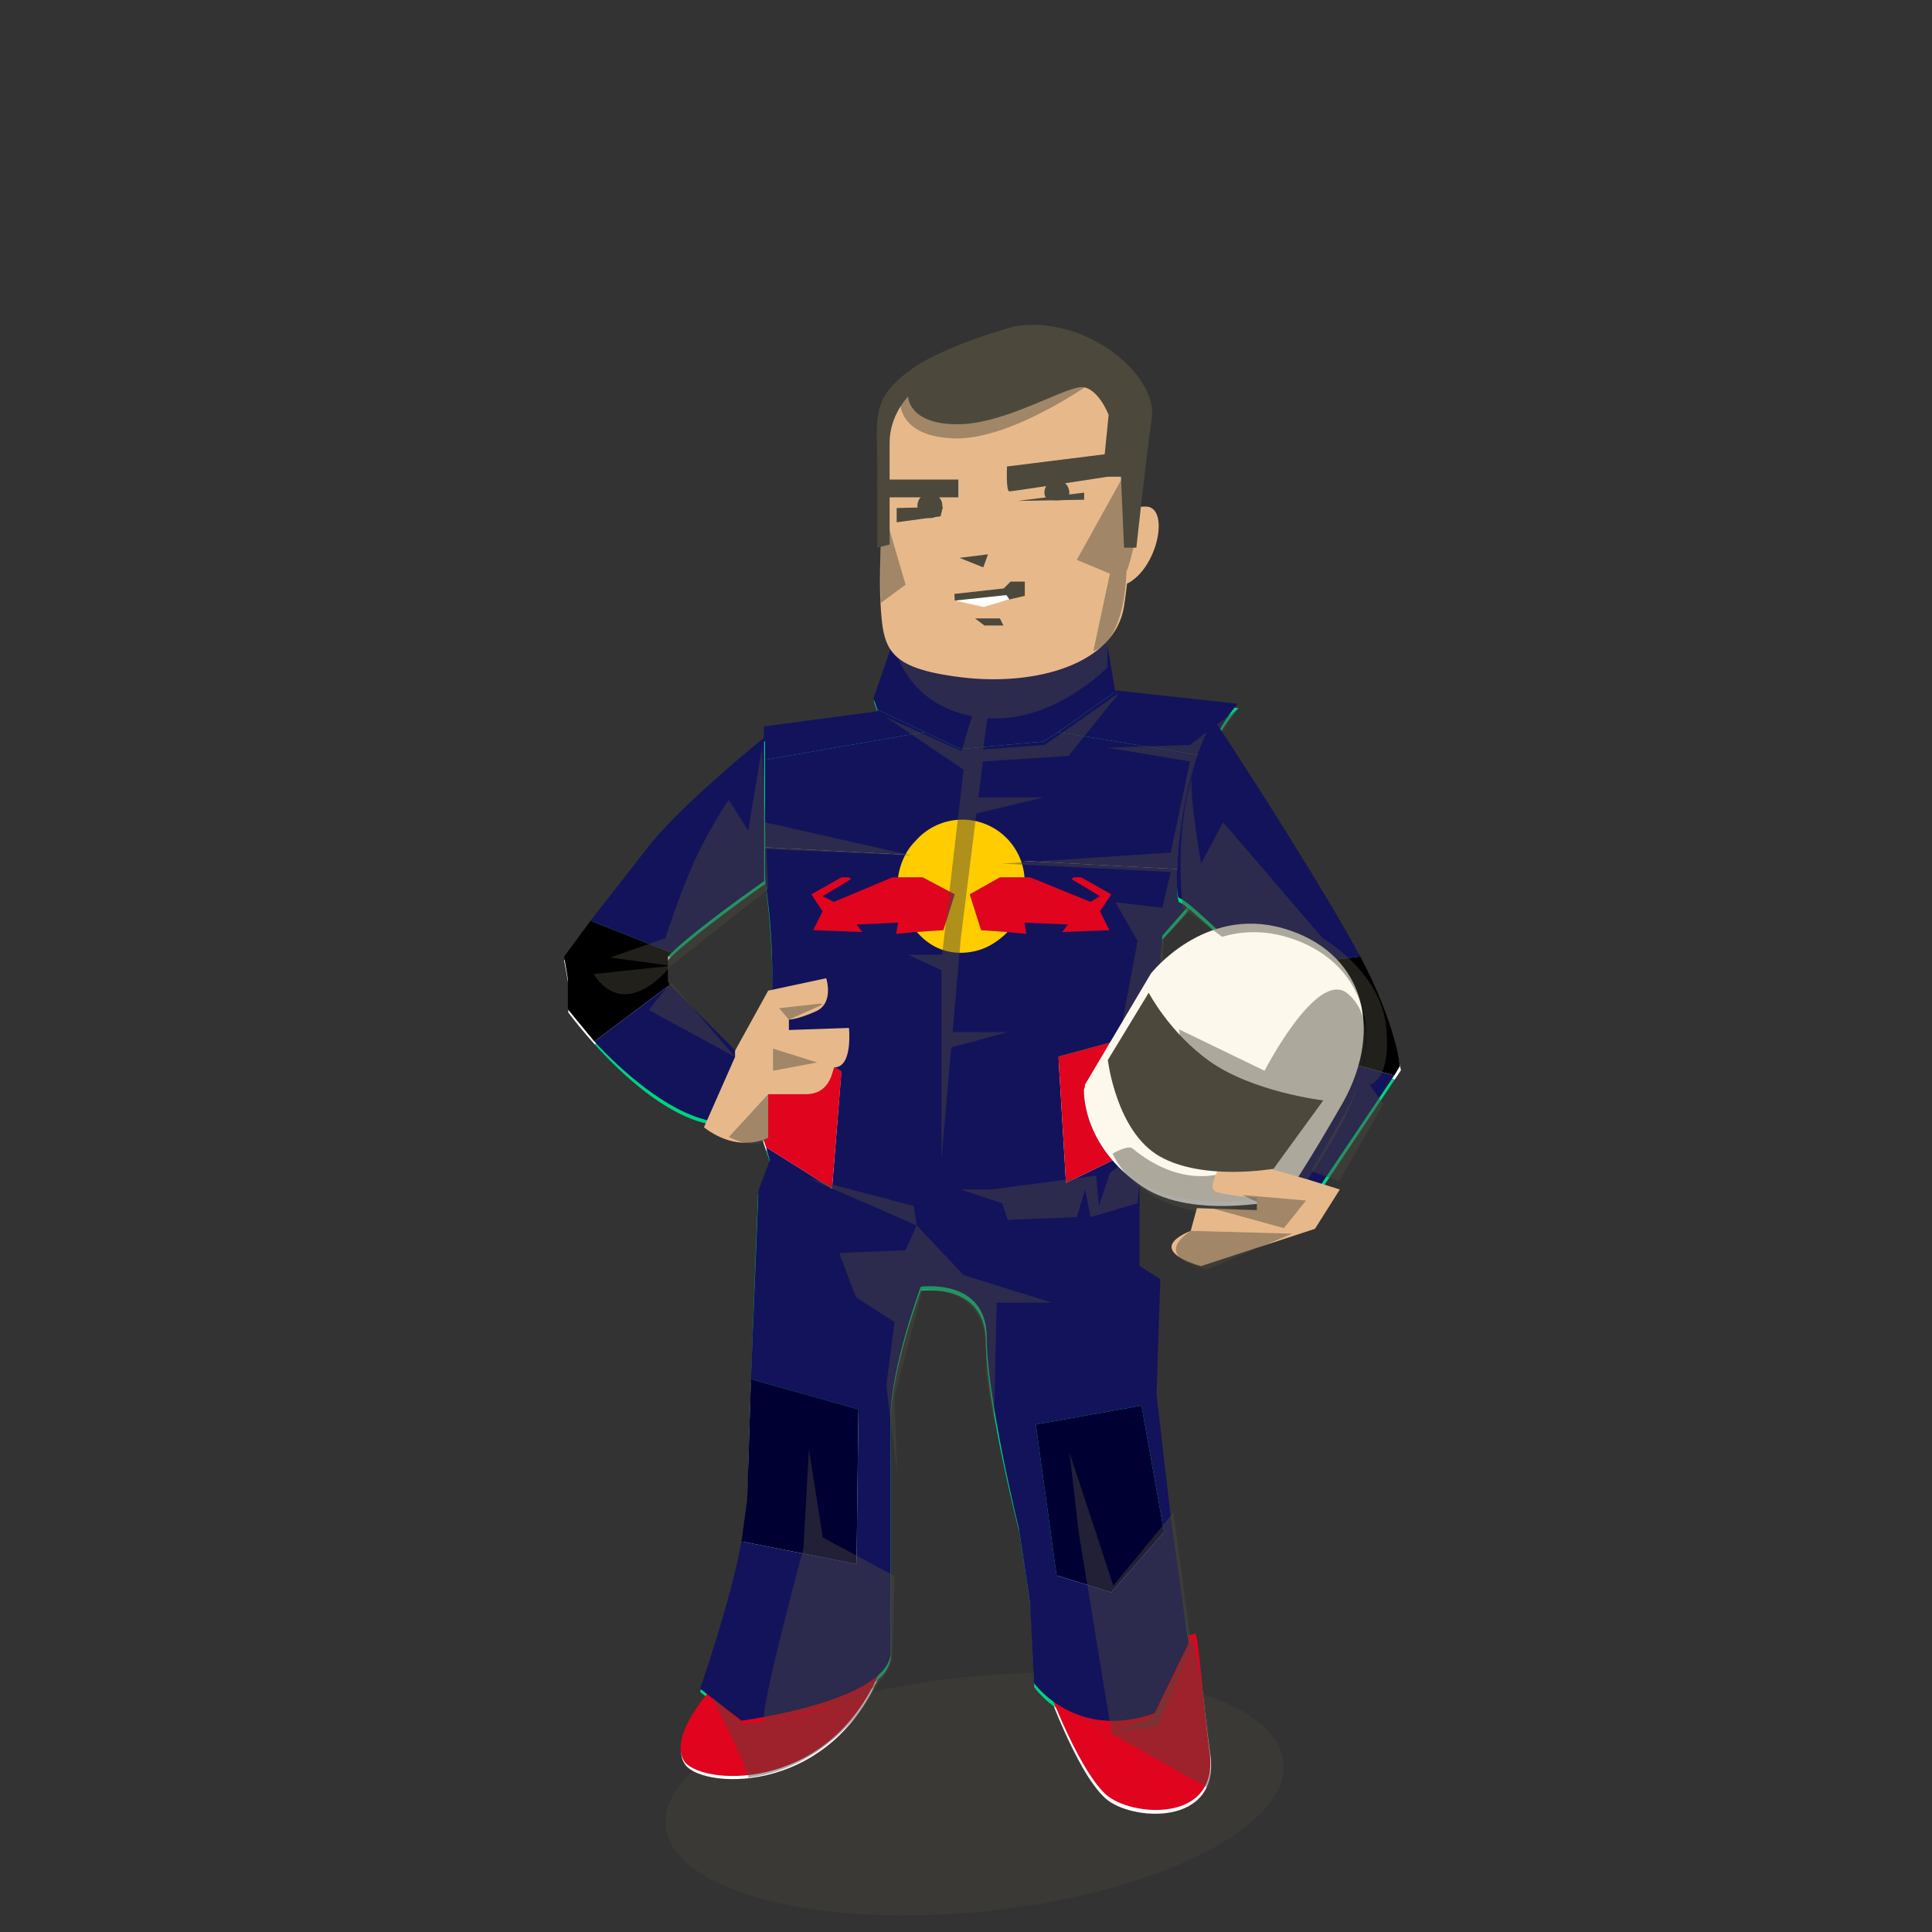 <svg xmlns="http://www.w3.org/2000/svg" xmlns:xlink="http://www.w3.org/1999/xlink" fill="none" viewBox="-250 0 1024 1024" width="1024" height="1024"><rect x="-250" y="0" width="1024" height="1024" fill="#333333" stroke="none"/><defs/><g id="f1-driver_dropshadow"><path id="f1-driver_Vector" fill="#4C483C" d="M430.386 936.26C430.496 970.784 357.258 1005.38 266.78 1013.51C176.314 1021.66 102.876 1000.25 102.758 965.728C102.638 931.182 175.878 896.596 266.354 888.456C356.832 880.324 430.27 901.722 430.386 936.26Z" opacity=".3"/></g><g id="f1-driver_default_body_uniform"><g id="f1-driver_uniform-body"><path id="f1-driver_Vector_2" fill="white" d="M302.952 889.56C302.952 889.56 319.73 938.466 335.834 953.1C349.244 965.286 397.01 968.57 391.448 929.676C387.058 898.94 384.734 863.91 382.592 868.462"/><path id="f1-driver_Vector_3" fill="white" d="M129.462 894.55C129.462 894.55 103.124 922.36 113.364 935.534C123.606 948.706 193.866 951.632 218.748 881.376"/><path id="f1-driver_Vector_4" fill="#00D283" d="M342.248 367.84L310.572 390.006L389.794 403.066C395.942 385.916 406.446 375.326 406.446 375.326L342.248 367.84Z"/><path id="f1-driver_Vector_5" fill="#00D283" d="M215.132 377.698L215.442 378.618L155.066 387.4C155.066 387.4 154.62 394.348 154.276 404.758L239.848 389.664L215.132 377.698Z"/><path id="f1-driver_Vector_6" fill="#00D283" d="M302.788 395.462L310.572 390.006L299.24 388.138L310.572 390.006L342.248 367.84L340.584 367.64L336.194 338L223.128 343.492L213.246 372.032L215.132 377.698L239.85 389.664L256.796 386.672L239.85 389.664L258.596 398.736L302.788 395.462Z"/><path id="f1-driver_Vector_7" fill="white" d="M310.572 390.006L302.786 395.464L322.656 393.988L302.786 395.464L300.704 396.922L302.786 395.464L258.596 398.738L269.97 404.236L258.596 398.738L243.622 399.846L258.596 398.738L239.848 389.666L154.276 404.76C153.872 417.042 153.606 434.168 154.396 450.686L380.676 463.388C381.882 446.466 384.426 422.146 387.782 409.356C388.368 407.16 389.064 405.096 389.794 403.068L310.572 390.006Z"/><path id="f1-driver_Vector_8" fill="white" d="M299.334 756.708L310.482 836.79L338.92 845.89L367.456 813.786L354.596 747.498L299.334 756.708Z"/><path id="f1-driver_Vector_9" fill="#00D283" d="M367.456 813.786L369.496 824.296L367.456 813.786L338.92 845.89L344.616 847.716L338.92 845.89L337.298 847.716L338.92 845.89L310.482 836.79L312.412 850.642L310.482 836.79L308.022 836L310.482 836.79L299.334 756.708L297.78 756.964L299.334 756.708L296.318 735.01L299.334 756.708L354.596 747.498L350.472 726.228L354.596 747.498L359.256 746.724L354.596 747.498L367.456 813.786L370.96 809.842C366.67 780.094 362.538 749.294 362.538 740.868C362.538 723.302 364.734 680.49 364.734 680.49L353.758 672.81V610.1L314.852 629.248L315.348 636.952L314.852 629.248L302.176 635.482L314.852 629.248L310.508 561.954L297.782 565.232L310.508 561.954L309.488 546.198L310.508 561.954L363.082 548.436L365.836 498.272C365.836 498.272 381.204 481.804 380.102 481.804C379.676 481.804 379.914 474.05 380.68 463.384L154.4 450.682C154.752 458.058 155.31 465.304 156.166 471.924C160.556 505.952 159.462 539.984 159.462 539.984L158.998 545.402L195.856 569.98L198.248 538.882L195.856 569.98L217.28 584.26L195.856 569.98L191.088 632.07L205.574 641.344L191.088 632.07L190.932 634.016L191.088 632.07L155.944 609.584L158.364 616.822L151.778 633.29C151.778 633.29 149.634 686.448 148.03 733.028L205.24 748.628L205.576 723.3L205.24 748.628L214.356 751.114L205.24 748.628L204.152 831.07L214.356 833.074L204.152 831.07L204.108 834.542L204.152 831.07L143.366 819.112C136.744 851.624 121.038 896.744 121.038 896.744L142.994 914.306C142.994 914.306 218.736 904.426 222.032 879.176C222.032 880.278 222.032 781.482 222.032 754.038C222.032 726.594 238.044 684.146 238.044 684.146C238.044 684.146 272.528 679.392 272.528 711.226C272.528 743.062 290.298 812.186 290.298 812.186L296.326 852.344L298.182 894.246C298.182 894.246 319.51 925.456 361.632 910.256C360.87 912.588 380.46 873.02 380.46 873.02C380.46 873.02 375.616 842.046 370.964 809.84L367.456 813.786Z"/><path id="f1-driver_Vector_10" fill="white" d="M314.85 629.25L353.756 610.102V605.848L360.342 598.164L363.08 548.438L310.506 561.954L314.85 629.25Z"/><path id="f1-driver_Vector_11" fill="white" d="M195.854 569.982L158.996 545.404L153.968 603.652L155.942 609.586L191.088 632.072L195.854 569.982Z"/><path id="f1-driver_Vector_12" fill="white" d="M205.238 748.63L148.028 733.03C147.058 760.98 146.288 786.56 146.288 796.852C146.288 802.624 145.128 810.444 143.364 819.114L204.15 831.072L205.238 748.63Z"/></g><g id="f1-driver_swush-logo"><path id="f1-driver_Vector_13" fill="#00D283" d="M357.759 432.331C357.012 432.273 357.27 435.159 355.218 434.999C349.7 434.57 351.788 423.94 348.483 423.683C346.564 423.533 344.268 425.473 343.189 428.305C343.09 428.547 342.825 428.501 342.818 428.251C342.863 426.635 343.345 424.579 343.758 423.414C343.857 423.173 343.954 422.956 344.234 422.803C345.185 422.304 345.85 421.334 345.928 420.343C346.016 419.203 345.134 418.138 344.254 418.069C343.348 417.999 342.165 418.729 341.267 421.301C341.166 421.568 340.955 421.875 340.673 422.053C339.486 422.832 337.98 423.912 336.541 425.171C336.397 425.309 336.241 425.247 336.225 425.096C336.208 424.97 336.218 424.846 336.226 424.747C336.334 423.36 337.147 422.9 337.207 422.132C337.236 421.76 336.993 421.442 336.593 421.411C335.847 421.353 333.848 422.917 332.454 424.628C331.162 426.073 329.232 429.163 328.245 429.086C326.993 428.988 328.349 425.006 328.497 423.099C328.555 422.355 328.207 422.004 327.807 421.973C326.794 421.894 324.864 422.915 324.774 424.08C324.66 425.542 322.96 429.123 322.027 429.05C321.094 428.978 321.643 426.752 322.414 424.768C322.918 423.462 323.652 422.298 323.695 421.753C323.718 421.455 323.548 421.218 323.202 421.191C322.242 421.116 321.156 422.328 320.17 422.251C318.823 422.32 316.674 419.96 315.219 420.046C314.277 420.097 313.353 420.947 313.448 422.126C313.544 423.305 314.937 424.361 315.023 425.664C315.136 426.968 314.628 428.674 313.901 428.717C312.122 428.827 313.168 424.348 313.106 423.77C313.044 423.191 312.718 422.892 312.18 422.925C309.944 423.05 309.785 428.197 308.268 427.705C306.933 427.277 308.907 424.315 308.839 423.462C308.772 422.61 308.174 422.364 307.15 422.433C303.338 422.137 299.027 424.119 295.788 426.808C295.443 427.105 295.142 427.181 294.691 427.121C291.382 426.565 288.485 425.89 288.612 424.255C288.959 419.796 297.833 416.374 302.551 416.741C304.044 416.858 304.753 417.735 304.713 418.256C304.531 420.584 299.665 420.056 297.879 419.917C296.094 419.778 294.913 421.506 294.836 422.497C294.799 422.967 295.38 423.436 296.313 423.509C299.858 423.785 309.455 419.348 309.696 416.251C309.823 414.616 307.26 413.095 303.662 412.815C293.533 412.026 284.381 418.667 283.98 423.82C283.712 427.263 288.623 428.244 292.927 429.103C293.165 429.146 293.176 429.346 293.026 429.559C291.693 431.175 290.837 432.878 290.723 434.34C290.655 435.207 291.321 435.957 293.107 436.096C297.265 436.419 303.935 432.726 304.101 430.596C304.23 428.936 301.552 428.204 298.376 427.657C298.085 427.61 297.939 427.424 298.222 427.222C300.606 425.538 303.444 424.214 305.31 424.359C306.9 424.258 305.085 430.348 305.217 431.754C305.276 432.382 305.813 433.396 306.541 433.353C307.698 433.294 309.515 427.877 310.672 427.817C311.346 427.77 311.183 430.898 311.247 431.8C311.311 432.702 311.973 433.502 313.211 433.449C314.53 433.377 316.303 430.923 316.972 428.532C317.379 427.093 317.065 425.623 316.964 424.843C316.79 423.633 317.844 423.191 319.403 423.487C319.694 423.535 319.972 423.756 319.947 424.078C319.691 427.024 317.183 433.06 319.901 433.272C322.807 433.498 324.593 427.431 325.313 427.487C326.033 427.543 324.772 433.751 327.117 433.933C328.903 434.072 330.845 428.765 332.907 426.383C333.026 426.243 333.325 426.191 333.444 426.375C333.636 426.664 333.8 426.976 333.961 427.313C334.056 427.47 334.041 427.668 333.894 427.831C332.283 429.575 331.122 431.404 331.008 432.865C330.925 433.931 331.472 435.17 332.885 435.28C334.724 435.423 337.591 434.076 337.803 431.35C337.927 429.765 337.334 428.423 336.865 427.215C336.797 427.06 336.844 426.789 337.043 426.655C338.1 425.815 339.177 425.077 340.101 424.575C340.352 424.445 340.506 424.532 340.457 424.827C340.294 425.886 340.117 427.119 340.009 428.506C339.793 431.281 340.089 434.719 341.768 434.85C344.193 435.038 343.994 426.922 346.02 427.08C346.899 427.148 346.761 429.954 347.787 432.626C348.79 435.247 350.904 437.704 353.597 437.914C355.862 438.09 358.126 436.223 358.315 433.795C358.344 433.074 358.158 432.362 357.759 432.331ZM299.174 431.882C299.087 432.997 296.36 433.582 294.574 433.443C294.147 433.41 293.778 432.982 293.836 432.239C293.886 431.595 294.378 430.786 295.116 429.921C295.293 429.711 295.568 429.632 295.884 429.707C297.884 430.186 299.258 430.792 299.174 431.882ZM335.079 431.213C334.996 432.278 334.144 432.885 333.691 432.85C333.238 432.815 332.976 432.395 333.041 431.553C333.093 430.884 333.614 430.052 334.327 429.161C334.447 428.995 334.632 429.035 334.698 429.214C334.985 430.009 335.115 430.742 335.079 431.213Z"/></g></g><g id="motor-manager-2022_driver_4031_body"><path id="motor-manager-2022_driver_Vector_241" fill="#E0041E" d="M303 888s17 48 33 63c13 12 61 16 55-23-4-31-6-66-8-62"/><path id="motor-manager-2022_driver_Vector_242" fill="#E0041E" d="M129 893s-26 27-16 41c11 13 81 16 106-55"/><path id="motor-manager-2022_driver_Vector_243" fill="#13135B" d="M342 366l-31 22 79 13c6-17 16-28 16-28l-64-7z"/><path id="motor-manager-2022_driver_Vector_244" fill="#13135B" d="M215 376v1l-60 8-1 18 86-15-25-12z"/><path id="motor-manager-2022_driver_Vector_245" fill="#13135B" d="M303 393l8-5-12-2 12 2 31-22h-1l-5-30-113 5-10 29 2 6 25 12 17-3-17 3 19 9 44-4z"/><path id="motor-manager-2022_driver_Vector_246" fill="#13135B" d="M311 388l-8 5 20-1-20 1-2 2 2-2-44 4 11 5-11-5-15 1 15-1-19-9-86 15v46l227 12a370 370 0 019-60l-79-13z"/><path id="motor-manager-2022_driver_Vector_247" fill="#000033" d="M299 755l11 80 29 9 28-32-12-67-56 10z"/><path id="motor-manager-2022_driver_Vector_248" fill="#13135B" d="M367 812l2 10-2-10-28 32 6 2-6-2-2 2 2-2-29-9 2 14-2-14-2-1 2 1-11-80h-1 1l-3-22 3 22 56-10-5-21 5 21h4-4l12 67 4-4-8-69 2-61-11-7v-63l-39 19v8-8l-13 6 13-6-4-67-13 3 13-3-2-16 2 16 52-14 3-50 14-16 1-19-227-12 2 21c5 34 3 68 3 68v5l37 25 2-31-2 31 21 14-21-14-5 62 15 9-15-9v2-2l-35-22 2 7-6 16-4 100 57 16 1-26-1 26 9 2-9-2-1 82 10 2-10-2v4-4l-61-12c-6 33-22 78-22 78l22 17s76-10 79-35V752c0-27 16-70 16-70s35-5 35 27 17 101 17 101l6 40 2 42s22 31 64 16l18-37-9-63-4 4z"/><path id="motor-manager-2022_driver_Vector_249" fill="#E0041E" d="M315 627l39-19v-4l6-8 3-50-52 14 4 67z"/><path id="motor-manager-2022_driver_Vector_250" fill="#E0041E" d="M196 568l-37-25-5 59 2 6 35 22 5-62z"/><path id="motor-manager-2022_driver_Vector_251" fill="#000033" d="M205 747l-57-16-2 64-3 22 61 12 1-82z"/><g id="motor-manager-2022_driver_Group"><g id="motor-manager-2022_driver_Group_2"><g id="motor-manager-2022_driver_Layer0_0_FILL"><path id="motor-manager-2022_driver_Vector_252" fill="#E0041E" d="M192 478l-6-3 15-9-1-1h-4l-16 9 6 9-5 10 26 1-3-4 22-1-1 6 10-1 15-1 6-19-17-9h-16l-31 13zm127-13l-1 1 15 9-5 3-32-13h-1-15l-16 9 6 19 14 1 10 1-1-6 23 1-3 4 25-1-5-10 6-9-16-9h-4z"/><path id="motor-manager-2022_driver_Vector_253" fill="#FFCC00" d="M280 465h13a33 33 0 00-58-19c-5 5-8 12-9 19h13l17 9-6 19-15 1h1c6 7 14 11 23 11 10 0 18-4 25-11l-14-1-6-19 16-9z"/></g></g></g></g><g id="f1-driver_body_overlay"><g id="f1-driver_Group"><path id="f1-driver_Vector_14" fill="#4C483C" d="M219.736 380.166L260.712 407.976L249.348 506.042H231.44L249.002 514.234V614.35L254.184 555.182L284.132 547.02H254.894L259.254 497.262L267.51 431.174L303.162 422.616H268.584L270.96 403.586L316.336 400.662L343.238 367.192L303.778 394.816L271.028 397.242L273.396 380.672C308.928 382.946 336.826 353.822 336.826 353.822L337.186 337.354L224.12 342.846C224.12 342.846 229.772 372.63 265.216 379.594L259.588 398.09L219.736 380.166Z" opacity=".45"/><path id="f1-driver_Vector_15" fill="#4C483C" d="M380.734 394.804L336.824 396.27L380.734 403.584L370.484 451.884L281.206 457.74L370.484 462.134L366.09 481.154L341.212 478.23L352.922 498.716L336.824 585.08L364.632 547.018L366.824 497.624C366.824 497.624 381.09 481.156 380.734 484.088C379.266 399.202 407.438 374.676 407.438 374.676L380.734 394.804Z" opacity=".45"/><path id="f1-driver_Vector_16" fill="#4C483C" d="M232.908 453.352L155.33 435.79L155.388 450.036L232.908 453.352Z" opacity=".45"/><path id="f1-driver_Vector_17" fill="#4C483C" d="M235.83 649.478L229.974 662.648L194.846 664.116L203.63 687.528L224.124 700.7L219.736 734.368L225.582 781.204L224.124 740.22L239.03 683.5C239.03 683.5 265.1 681.682 270.96 703.634C273.514 710.58 272.42 727.048 272.42 727.048L276.814 754.858L278.27 690.462H307.552L260.71 675.822L235.83 649.478Z" opacity=".45"/><path id="f1-driver_Vector_18" fill="#4C483C" d="M178.75 768.032L175.824 820.726C175.824 820.726 150.938 912.496 155.33 912.496C155.33 912.496 188.998 906.638 205.096 899.318C221.194 891.99 223.02 878.532 223.02 878.532L224.126 835.366L186.064 814.864L178.75 768.032Z" opacity=".45"/><path id="f1-driver_Vector_19" fill="#4C483C" d="M178.75 624.598L235.83 649.478L234.366 639.228L178.75 624.598Z" opacity=".45"/><path id="f1-driver_Vector_20" fill="#4C483C" d="M281.206 637.77L284.132 646.554L320.726 645.084L325.118 630.45L328.042 645.084L352.922 637.77L355.856 608.494L338.29 621.664L332.43 639.228L330.964 623.13L275.348 630.45H259.254L281.206 637.77Z" opacity=".45"/><path id="f1-driver_Vector_21" fill="#4C483C" d="M333.152 819.306L316.87 769.954L321.722 812.152L339.11 918.164L363.356 914.526L381.446 872.376L371.95 801.642L340.066 840.49L333.152 819.306Z" opacity=".45"/></g><path id="f1-driver_Vector_22" fill="#4C483C" d="M127.526 899.762L143.984 913.662C143.984 913.662 196.324 910.01 215.344 890.976C216.806 892.444 193.38 936.346 146.546 942.2C148.014 940.744 127.526 899.762 127.526 899.762Z" opacity=".45"/><path id="f1-driver_Vector_23" fill="#4C483C" d="M323.376 909.75L324.774 911.02L390.982 948.06C390.982 948.06 395.372 930.058 382.08 867.266C383.584 870.306 361.112 911.09 361.112 911.09L338.784 918.496" opacity=".45"/></g><g id="f1-driver_default_arms_uniform_default"><path id="f1-driver_Vector_31" fill="white" d="M103.89 522.308V509.136C103.89 509.136 104.26 508.63 105.544 507.352L62.998 490.208C54.818 501.142 49.002 509.136 49.002 509.136L51.196 521.21V536.582C51.196 536.582 56.576 543.998 65.262 553.62L105.424 523.846L103.89 522.308Z"/><path id="f1-driver_Vector_32" fill="#00D283" d="M105.426 523.846L65.264 553.62C79.49 569.366 102.602 591.02 125.758 595.83C126.71 593.37 143.408 561.828 143.408 561.828L105.426 523.846Z"/><path id="f1-driver_Vector_33" fill="white" d="M125.846 595.856C125.82 595.85 125.786 595.838 125.758 595.83C125.672 596.044 125.672 596.116 125.846 595.856Z"/><path id="f1-driver_Vector_34" fill="#00D283" d="M95.11 448.762C84.612 461.602 72.28 477.8 63 490.21L105.546 507.354C109.32 503.588 121.096 493.08 155.484 468.522V392.778C155.484 392.778 114.868 424.612 95.11 448.762Z"/><path id="f1-driver_Vector_35" fill="#00D283" d="M466.14 500.356C443.09 458.642 393.32 381.526 392.594 382.896C372.836 420.22 371.962 478.4 375.254 478.4C378.548 478.4 414.55 513.526 414.55 513.526L414.866 515.944L470.596 508.698C469.196 505.986 467.726 503.218 466.14 500.356Z"/><path id="f1-driver_Vector_36" fill="white" d="M492.488 567.316C492.488 567.316 489.616 545.396 470.598 508.698L414.868 515.944L419.786 553.44L489.192 572.254L492.488 567.316Z"/><path id="f1-driver_Vector_37" fill="#00D283" d="M419.784 553.442L428.82 622.202L446.382 636.472L489.192 572.256L419.784 553.442Z"/><path id="f1-driver_Vector_38" fill="white" d="M324.534 577.196L359.658 517.918C359.658 517.918 388.202 481.694 429.916 493.768C471.626 505.842 483.702 546.462 461.752 585.978C442.436 620.746 432.112 635.376 432.112 635.376C432.112 635.376 382.714 647.452 355.268 628.788C322.734 606.662 324.534 577.196 324.534 577.196Z"/></g><g id="motor-manager-2022_driver_4031_arms_default"><path id="motor-manager-2022_driver_Vector_261" fill="black" d="M104 520v-13l2-2-43-17-14 19 2 12v16l14 17 40-30-1-2z"/><path id="motor-manager-2022_driver_Vector_262" fill="#13135B" d="M105 522l-40 30c14 15 38 37 61 42l17-34-38-38z"/><path id="motor-manager-2022_driver_Vector_263" fill="black" d="M126 594z"/><path id="motor-manager-2022_driver_Vector_264" fill="#13135B" d="M95 447l-32 41 43 17c3-3 15-14 49-38v-76s-40 32-60 56z"/><path id="motor-manager-2022_driver_Vector_265" fill="#13135B" d="M466 498c-23-41-73-118-73-117-20 37-21 95-18 95 4 0 40 36 40 36v2l56-7-5-9z"/><path id="motor-manager-2022_driver_Vector_266" fill="black" d="M492 565s-2-22-21-58l-56 7 5 37 69 19 3-5z"/><path id="motor-manager-2022_driver_Vector_267" fill="#13135B" d="M420 551l9 69 17 14 43-64-69-19z"/><path id="motor-manager-2022_driver_Vector_268" fill="#FCF8EB" d="M325 575l35-59s28-36 70-24 54 52 32 92c-20 35-30 49-30 49s-49 12-77-6c-32-22-30-52-30-52z"/></g><g id="f1-driver_arms_overlay_default"><path id="f1-driver_Vector_53" fill="#4C483C" d="M339.754 611.424C339.754 611.424 354.386 650.944 420.25 642.164C411.468 648.012 429.032 645.084 429.032 645.084C429.032 645.084 450.992 615.816 462.704 592.396C474.408 568.974 480.274 539.702 464.168 526.53C448.062 513.356 420.25 567.514 420.25 567.514L374.882 545.562L382.198 602.642L376.342 615.814L398.296 621.662C398.296 621.662 376.342 630.448 349.996 608.492C347.074 607.036 339.754 611.424 339.754 611.424Z" opacity=".45"/><path id="f1-driver_Vector_54" fill="#E7B98A" d="M442.566 624.958L399.754 612.884C399.754 612.884 388.774 629.348 394.266 631.544C399.754 633.742 416.224 634.836 416.224 634.836V641.426L384.388 640.326L381.092 652.402C381.092 652.402 369.018 656.79 371.214 662.28C373.414 667.768 386.584 671.062 386.584 671.062L446.956 651.304L460.132 630.448L442.566 624.958Z"/><path id="f1-driver_Vector_55" fill="#4C483C" d="M408.542 633.38L442.202 636.304L430.494 650.942L388.052 639.228L416.22 641.426C416.22 641.426 416.22 632.644 416.22 637.032" opacity=".45"/><path id="f1-driver_Vector_56" fill="#4C483C" d="M381.09 652.402L434.89 653.868L389.514 672.896C389.516 672.896 359.5 667.032 381.09 652.402Z" opacity=".45"/><path id="f1-driver_Vector_57" fill="#4C483C" d="M425.004 619.468L451.352 583.242C451.352 583.242 414.024 578.854 390.974 562.388C369.798 547.262 358.85 526.162 358.85 526.162L337.186 561.806C337.186 561.806 341.576 599.71 364.632 612.882C387.68 626.056 425.004 619.468 425.004 619.468Z"/><path id="f1-driver_Vector_58" fill="#4C483C" d="M381.734 412.374C381.888 411.882 382.036 411.388 382.198 410.902C381.994 411.21 381.846 411.72 381.734 412.374ZM484.656 544.096C481.734 514.824 450.988 497.262 450.988 497.262L398.296 435.79L386.592 457.744C386.592 457.744 380.27 421.048 381.732 412.376C372.114 442.886 376.924 481.158 376.924 481.158L397.722 496.52C407.516 493.658 418.942 492.866 431.588 496.526C473.298 508.6 485.374 549.22 463.424 588.736C455.848 602.37 449.662 612.896 444.934 620.67L459.768 626.06L483.19 585.086L475.878 574.836C475.878 574.832 487.582 573.364 484.656 544.096Z" opacity=".45"/><path id="f1-driver_Vector_59" fill="#E7B98A" d="M139.592 560.194L123.124 597.516C141.784 611.786 157.154 603.004 157.154 603.004V579.952C157.154 579.952 162.642 579.952 176.914 579.952C191.184 579.952 191.184 565.68 192.282 565.68C202.16 565.68 199.964 544.824 199.964 544.824L168.13 545.922V540.432C168.13 540.432 172.522 540.432 182.4 536.042C192.28 531.654 187.89 518.48 187.89 518.48L157.154 525.066L139.592 556.902"/><path id="f1-driver_Vector_60" fill="#4C483C" d="M153.872 396.272L157.156 471.278L105.564 511.894L73.368 507.506L102.648 497.264C102.648 497.264 112.89 465.054 123.138 446.032C133.386 427.01 136.312 424.078 136.312 424.078L146.56 440.184L153.872 396.272Z" opacity=".45"/><path id="f1-driver_Vector_61" fill="#4C483C" d="M64.588 516.284L105.564 511.894C105.562 511.892 82.15 542.63 64.588 516.284Z" opacity=".45"/><path id="f1-driver_Vector_62" fill="#4C483C" d="M105.572 520.674L93.866 535.312L139.592 560.194" opacity=".45"/><path id="f1-driver_Vector_63" fill="#4C483C" d="M157.156 579.952L136.31 602.646C136.31 602.646 151.66 610.69 157.156 603.006V579.952Z" opacity=".45"/><path id="f1-driver_Vector_64" fill="#4C483C" d="M183.142 563.124L159.728 555.8V567.516" opacity=".45"/><path id="f1-driver_Vector_65" fill="#4C483C" d="M186.076 532.388L168.132 540.432L162.934 534.362L184.606 531.944" opacity=".45"/></g><g id="f1-driver_head"><g id="f1-driver_Group_3"><path id="f1-driver_Vector_131" fill="#E7B98A" d="M219.872 219.956C219.872 222.272 215.31 296.79 216.674 319.698C218.112 343.94 219.88 354.026 259.114 358.932C298.348 363.836 340.862 352.388 345.77 321.326C350.672 290.262 353.942 216.69 353.942 205.24C353.942 193.8 315.958 172.874 278.728 179.084C239.496 185.628 219.872 205.248 219.872 219.956Z"/><path id="f1-driver_Vector_132" fill="#E7B98A" d="M347.382 309.352C363.734 301.172 370.268 268.472 357.19 268.472C344.112 268.472 337.566 281.55 337.566 281.55"/><path id="f1-driver_Vector_133" fill="#4C483C" d="M287.512 173.028C287.512 173.028 252.292 182.462 234.05 195.036C211.17 210.816 214.966 221.604 214.966 246.122C214.966 270.642 214.966 290.262 214.966 290.262L221.512 288.636C221.512 288.636 221.512 249.39 221.512 234.672C221.512 219.956 231.322 210.146 231.322 210.146C231.322 210.146 231.322 224.862 257.48 224.862C283.636 224.862 316.326 203.61 324.51 205.238C332.694 206.884 337.596 219.952 337.596 219.952L334.318 252.66H344.134L345.77 290.258H352.304C352.304 290.258 357.218 244.478 360.484 221.59C363.754 198.706 325.118 166.484 287.512 173.028Z"/><path id="f1-driver_Vector_134" fill="#4C483C" d="M255.838 314.79L285.274 311.516L284.996 317.688L271.79 320.846L256.062 318.324L255.838 314.79Z"/><path id="f1-driver_Vector_135" fill="#4C483C" d="M324.628 264.86V261.088L289.398 265.486L324.628 264.86Z"/><path id="f1-driver_Vector_136" fill="#4C483C" d="M283.734 247.246L349.156 239.064L347.894 251.02C347.894 251.02 286.882 260.452 284.996 260.452C283.114 260.452 283.734 247.246 283.734 247.246Z"/><path id="f1-driver_Vector_137" fill="#4C483C" d="M215.18 254.158H257.948V263.6H216.434L215.18 254.158Z"/><path id="f1-driver_Vector_138" fill="#4C483C" d="M225.25 269.27L249.778 268.632L248.516 273.668L225.25 276.816V269.27Z"/><path id="f1-driver_Vector_139" fill="#4C483C" d="M316.762 261.088C316.762 264.74 313.804 265.17 310.16 265.17C306.516 265.17 303.554 264.74 303.554 261.088C303.554 257.434 306.514 254.484 310.16 254.484C313.804 254.484 316.762 257.434 316.762 261.088Z"/><path id="f1-driver_Vector_140" fill="#4C483C" d="M249.46 268C249.46 271.652 246.5 274.602 242.854 274.602C239.212 274.602 236.252 271.652 236.252 268C236.252 264.356 239.212 261.394 242.854 261.394C246.5 261.394 249.46 264.356 249.46 268Z"/><path id="f1-driver_Vector_141" fill="#4C483C" d="M273.676 293.796L258.576 295.684L271.156 300.71L273.676 293.796Z"/><path id="f1-driver_Vector_142" fill="#4C483C" d="M268.64 327.756H279.964L281.852 331.53H271.79L266.758 327.756"/><path id="f1-driver_Vector_143" fill="#4C483C" d="M271.79 320.846L293.172 315.802V308.256H285.624L280.59 313.288"/><path id="f1-driver_Vector_144" fill="white" d="M256.062 318.324L283.394 315.398L284.996 317.688L271.316 321.686L256.062 318.324Z"/><path id="f1-driver_Vector_145" fill="#4C483C" d="M227.05 208.92C227.05 208.92 222.658 230.882 254.86 232.338C287.066 233.798 332.428 200.138 332.428 200.138" opacity=".45"/><path id="f1-driver_Vector_146" fill="#4C483C" d="M349.996 244.046L320.726 296.74L338.288 304.054L329.506 345.038C329.506 345.038 345.604 342.114 347.072 302.596C347.074 305.52 361.704 257.218 349.996 244.046Z" opacity=".45"/><path id="f1-driver_Vector_147" fill="#4C483C" d="M216.434 263.6L229.984 309.91L216.674 319.698L216.434 263.6Z" opacity=".45"/></g></g></svg>